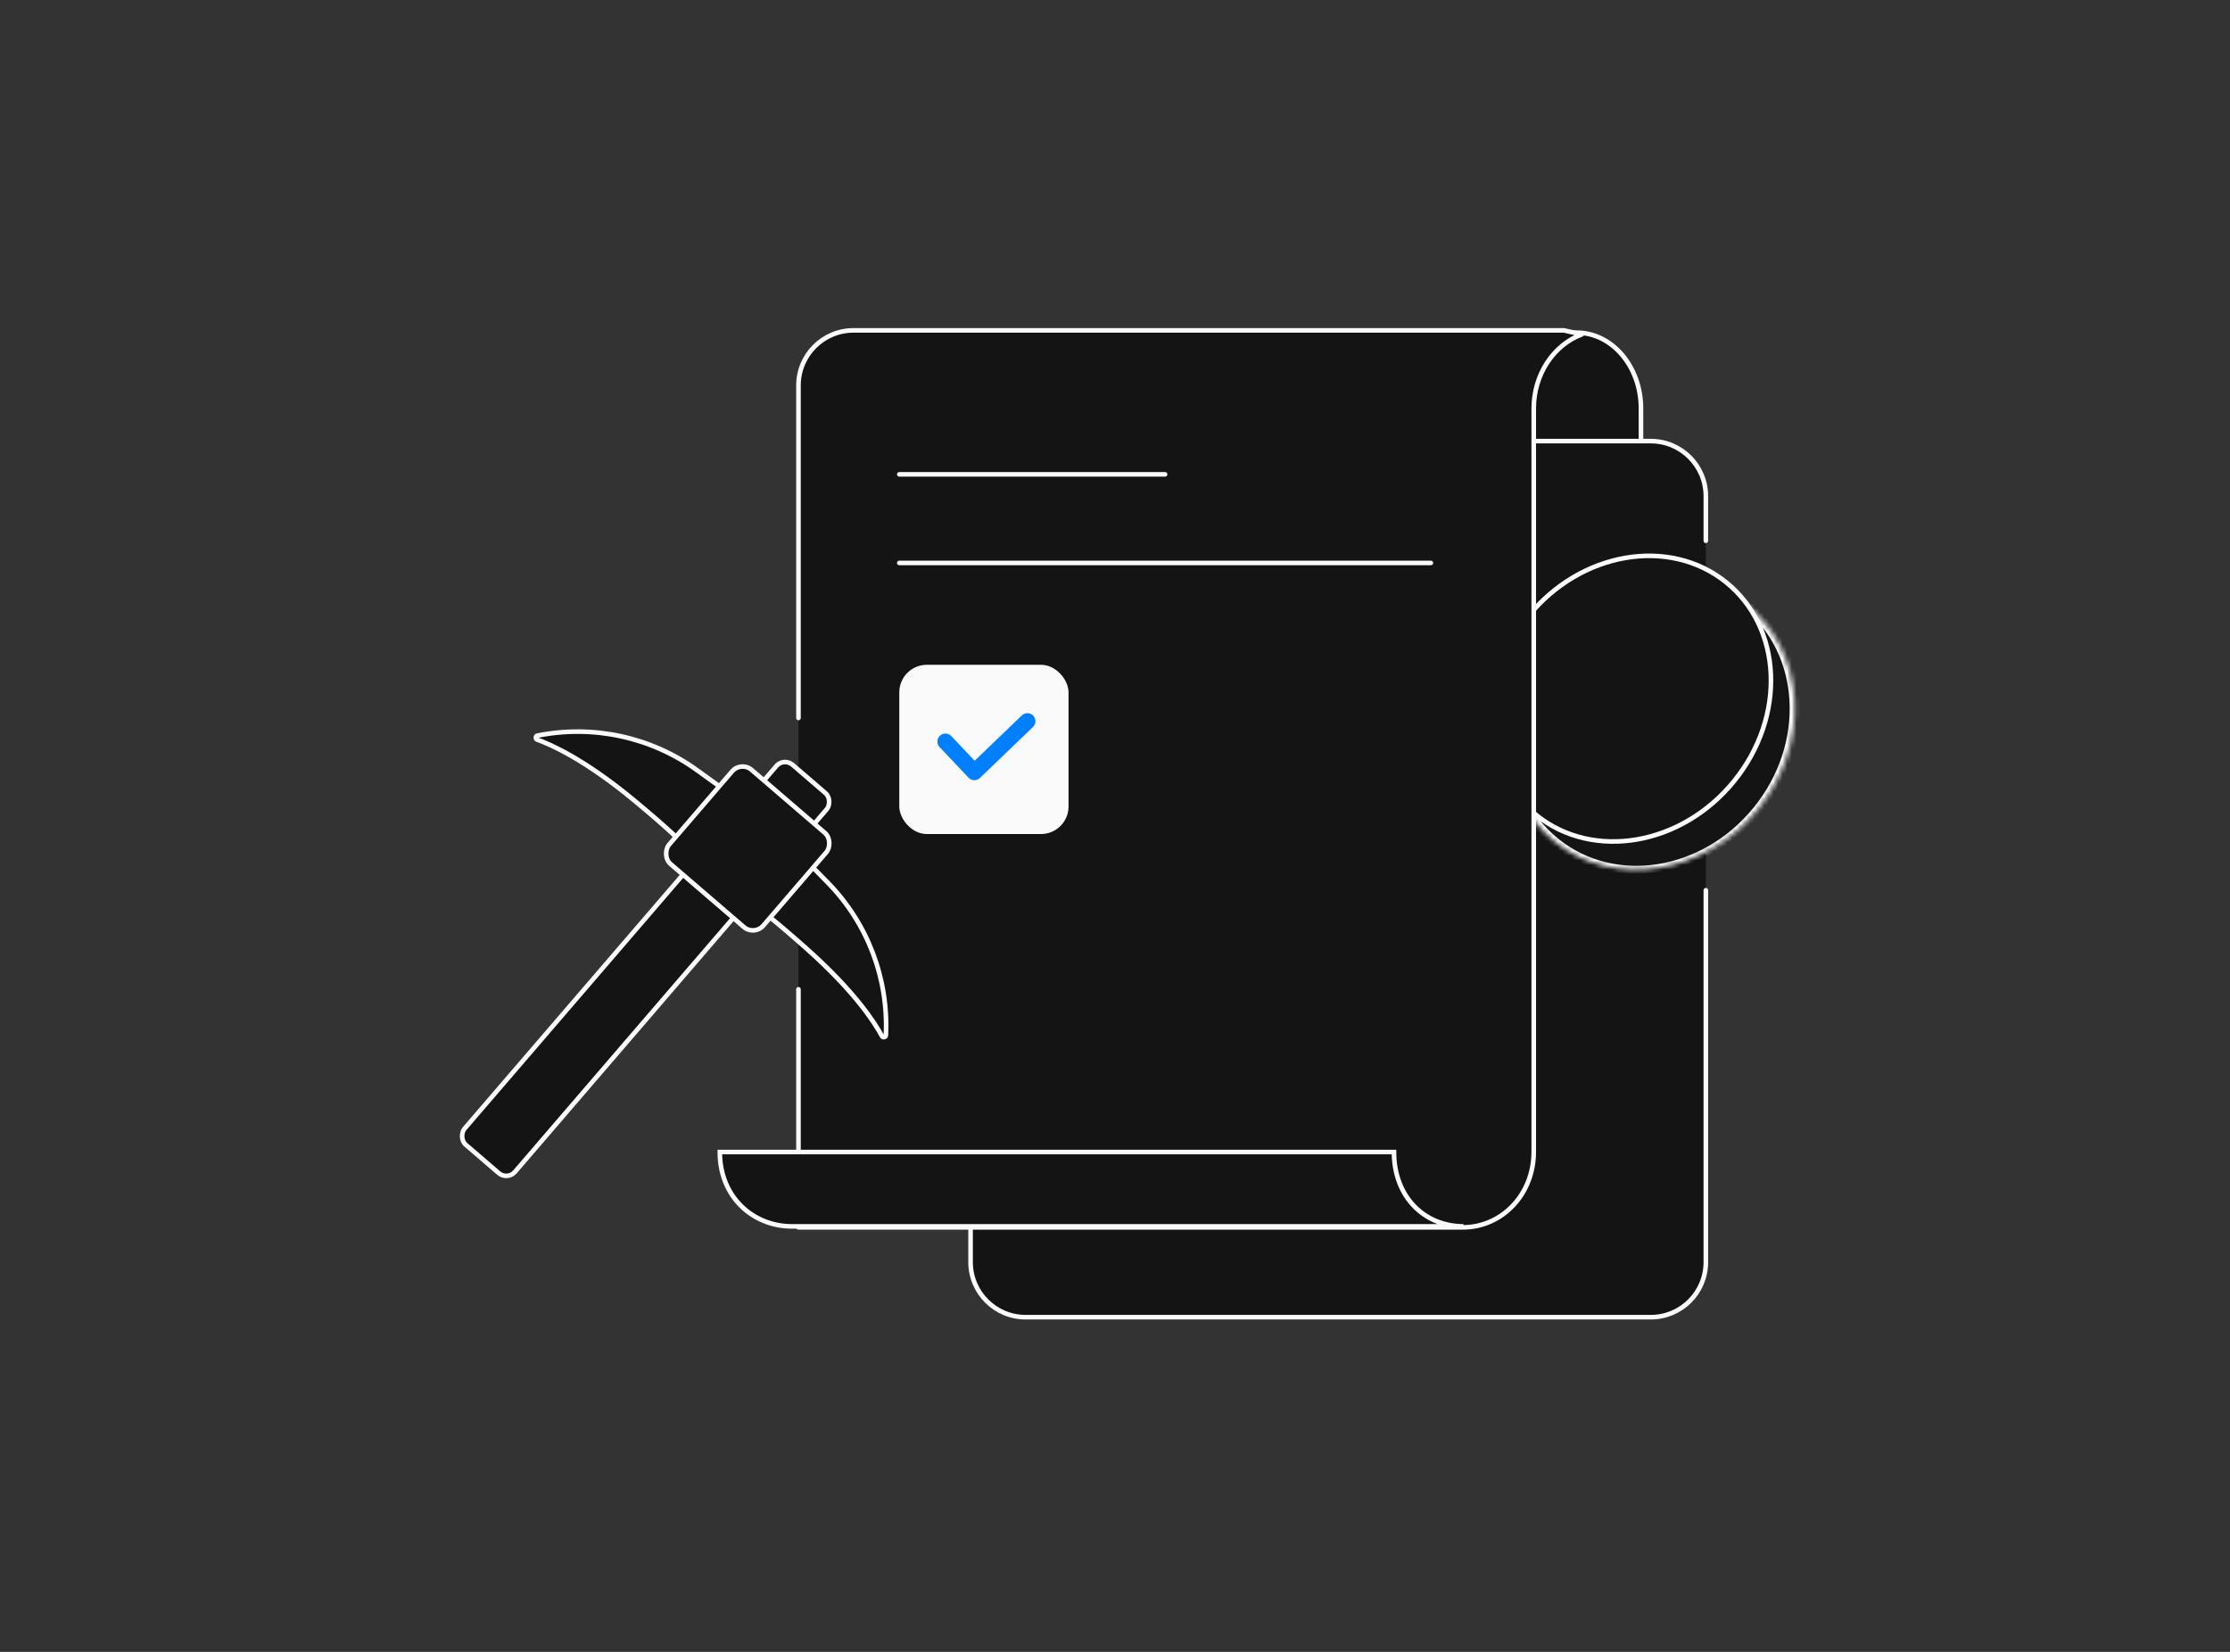 <svg width="486" height="360" viewBox="0 0 486 360" fill="none" xmlns="http://www.w3.org/2000/svg">
<rect x="0" y="0" width="486" height="360" fill="#333333" stroke="none"/>
<rect width="486" height="360" fill="transparent"/>
<path d="M357.63 89.049L357.63 127.758L203.49 127.758L202.655 89.049C202.655 89.048 202.655 89.046 202.655 89.044C202.653 81.461 198.518 74.923 192.67 72.502L343.634 72.502C351.291 72.502 357.63 79.832 357.63 89.049Z" fill="#141414" stroke="#FAFAFA"/>
<path d="M211.524 108.133C211.524 101.505 216.896 96.133 223.524 96.133H359.767C366.395 96.133 371.767 101.505 371.767 108.133V115.44V158.345V201.251V275.061C371.767 281.689 366.395 287.061 359.767 287.061H223.524C216.896 287.061 211.524 281.689 211.524 275.061V108.133Z" fill="#141414"/>
<path d="M371.767 117.854V108.133C371.767 101.505 366.395 96.133 359.767 96.133H223.524C216.896 96.133 211.524 101.505 211.524 108.133V275.061C211.524 281.689 216.896 287.061 223.524 287.061H359.767C366.395 287.061 371.767 281.689 371.767 275.061V194.011" stroke="#FAFAFA" stroke-linecap="round"/>
<mask id="path-4-inside-1_628_36406" fill="white">
<path fill-rule="evenodd" clip-rule="evenodd" d="M383.177 176.368C394.74 162.108 393.638 142.163 380.716 131.819C379.102 130.527 377.38 129.446 375.579 128.57L374.521 127.733L374.309 127.993C361.877 122.716 346.165 126.846 336.383 138.909C326.671 150.887 325.894 166.876 333.551 177.817L333.321 178.098L334.377 178.934C335.662 180.584 337.151 182.103 338.844 183.458C351.766 193.802 371.614 190.627 383.177 176.368Z"/>
</mask>
<path fill-rule="evenodd" clip-rule="evenodd" d="M383.177 176.368C394.74 162.108 393.638 142.163 380.716 131.819C379.102 130.527 377.38 129.446 375.579 128.57L374.521 127.733L374.309 127.993C361.877 122.716 346.165 126.846 336.383 138.909C326.671 150.887 325.894 166.876 333.551 177.817L333.321 178.098L334.377 178.934C335.662 180.584 337.151 182.103 338.844 183.458C351.766 193.802 371.614 190.627 383.177 176.368Z" fill="#141414"/>
<path d="M380.716 131.819L381.568 131.224L380.716 131.819ZM383.177 176.368L382.215 175.961L383.177 176.368ZM375.579 128.57L374.732 129.168L374.817 129.236L374.922 129.287L375.579 128.57ZM374.521 127.733L375.368 127.135L374.365 126.34L373.561 127.324L374.521 127.733ZM374.309 127.993L373.705 128.733L374.664 129.141L375.269 128.402L374.309 127.993ZM336.383 138.909L335.421 138.503L336.383 138.909ZM333.551 177.817L334.511 178.226L334.854 177.807L334.564 177.392L333.551 177.817ZM333.321 178.098L332.361 177.689L331.905 178.246L332.474 178.696L333.321 178.098ZM334.377 178.934L335.367 178.479L335.306 178.401L335.224 178.336L334.377 178.934ZM338.844 183.458L339.695 182.863L338.844 183.458ZM379.865 132.414C386.115 137.417 389.557 144.791 389.994 152.708C390.432 160.62 387.861 168.998 382.215 175.961L384.14 176.774C390.056 169.478 392.716 160.753 392.263 152.542C391.809 144.336 388.24 136.565 381.568 131.224L379.865 132.414ZM374.922 129.287C376.647 130.125 378.305 131.165 379.865 132.414L381.568 131.224C379.899 129.888 378.112 128.766 376.236 127.854L374.922 129.287ZM373.674 128.331L374.732 129.168L376.426 127.973L375.368 127.135L373.674 128.331ZM375.269 128.402L375.481 128.142L373.561 127.324L373.348 127.583L375.269 128.402ZM337.346 139.316C342.121 133.427 348.293 129.534 354.698 127.738C361.088 125.945 367.776 126.217 373.705 128.733L374.912 127.252C368.409 124.492 361.026 124.19 354.007 126.159C347.002 128.124 340.427 132.329 335.421 138.503L337.346 139.316ZM334.564 177.392C327.089 166.712 327.84 151.038 337.346 139.316L335.421 138.503C325.501 150.736 324.699 167.04 332.538 178.241L334.564 177.392ZM334.281 178.507L334.511 178.226L332.591 177.407L332.361 177.689L334.281 178.507ZM335.224 178.336L334.168 177.5L332.474 178.696L333.53 179.532L335.224 178.336ZM339.695 182.863C338.059 181.554 336.615 180.082 335.367 178.479L333.387 179.389C334.708 181.086 336.243 182.653 337.993 184.053L339.695 182.863ZM382.215 175.961C376.569 182.924 368.976 187.092 361.343 188.313C353.737 189.529 345.922 187.848 339.695 182.863L337.993 184.053C344.687 189.412 353.257 191.315 361.697 189.965C370.11 188.62 378.222 184.071 384.14 176.774L382.215 175.961Z" fill="#FAFAFA" mask="url(#path-4-inside-1_628_36406)"/>
<path d="M376.115 126.842C388.455 136.725 389.35 156.137 377.923 170.227C366.496 184.317 347.217 187.572 334.876 177.69C322.536 167.807 321.641 148.395 333.069 134.305C344.496 120.215 363.775 116.959 376.115 126.842Z" fill="#141414" stroke="#FAFAFA"/>
<path d="M318.784 267.487C327.257 267.487 334.26 260.41 334.26 250.995V89.047C334.26 81.528 338.642 75.146 344.722 72.88L340.838 72L186.017 72C179.389 72 174.017 77.373 174.017 84V267.487H318.784Z" fill="#141414"/>
<path d="M174.017 156.47V84C174.017 77.373 179.389 72 186.017 72L340.838 72L344.722 72.88C338.642 75.146 334.26 81.528 334.26 89.047V250.996C334.26 260.41 327.257 267.487 318.784 267.487H174.017V215.599" stroke="#FAFAFA" stroke-linecap="round" stroke-linejoin="round"/>
<path d="M303.802 251.064C303.802 260.875 310.446 267.271 318.939 267.271H274.777H172.595C164.102 267.271 156.872 260.875 156.872 251.064H303.802Z" fill="#141414" stroke="#FAFAFA"/>
<path d="M195.991 103.377H253.913" stroke="#FAFAFA" stroke-linecap="round"/>
<path d="M195.991 122.68H311.835" stroke="#FAFAFA" stroke-linecap="round"/>
<rect x="195.99" y="144.883" width="36.884" height="36.884" rx="6" fill="#FAFAFA"/>
<path d="M206.048 161.618L212.352 168.279L223.908 157.178" stroke="#0080FF" stroke-width="3.5" stroke-linecap="round" stroke-linejoin="round"/>
<path d="M117.035 161.182C116.667 161.052 116.7 160.404 117.083 160.326C129.244 157.87 141.878 160.605 151.936 167.868L161.614 174.858L151.125 187.009C151.125 187.009 152.913 186.637 138.31 174.518C127.525 165.567 120.153 162.286 117.035 161.182Z" fill="#141414" stroke="#FAFAFA"/>
<path d="M192.228 225.839C192.412 226.184 193.049 226.054 193.068 225.664C193.673 213.272 189.077 201.19 180.388 192.335L172.027 183.813L161.585 196.005C161.585 196.005 161.685 194.181 175.855 206.803C186.321 216.125 190.67 222.922 192.228 225.839Z" fill="#141414" stroke="#FAFAFA"/>
<rect x="170.828" y="165.045" width="14.469" height="109.216" rx="2.5" transform="rotate(40.691 170.828 165.045)" fill="#141414" stroke="#FAFAFA"/>
<rect x="161.519" y="165.82" width="27.071" height="27.071" rx="3" transform="rotate(40.691 161.519 165.82)" fill="#141414" stroke="#FAFAFA"/>
</svg>
